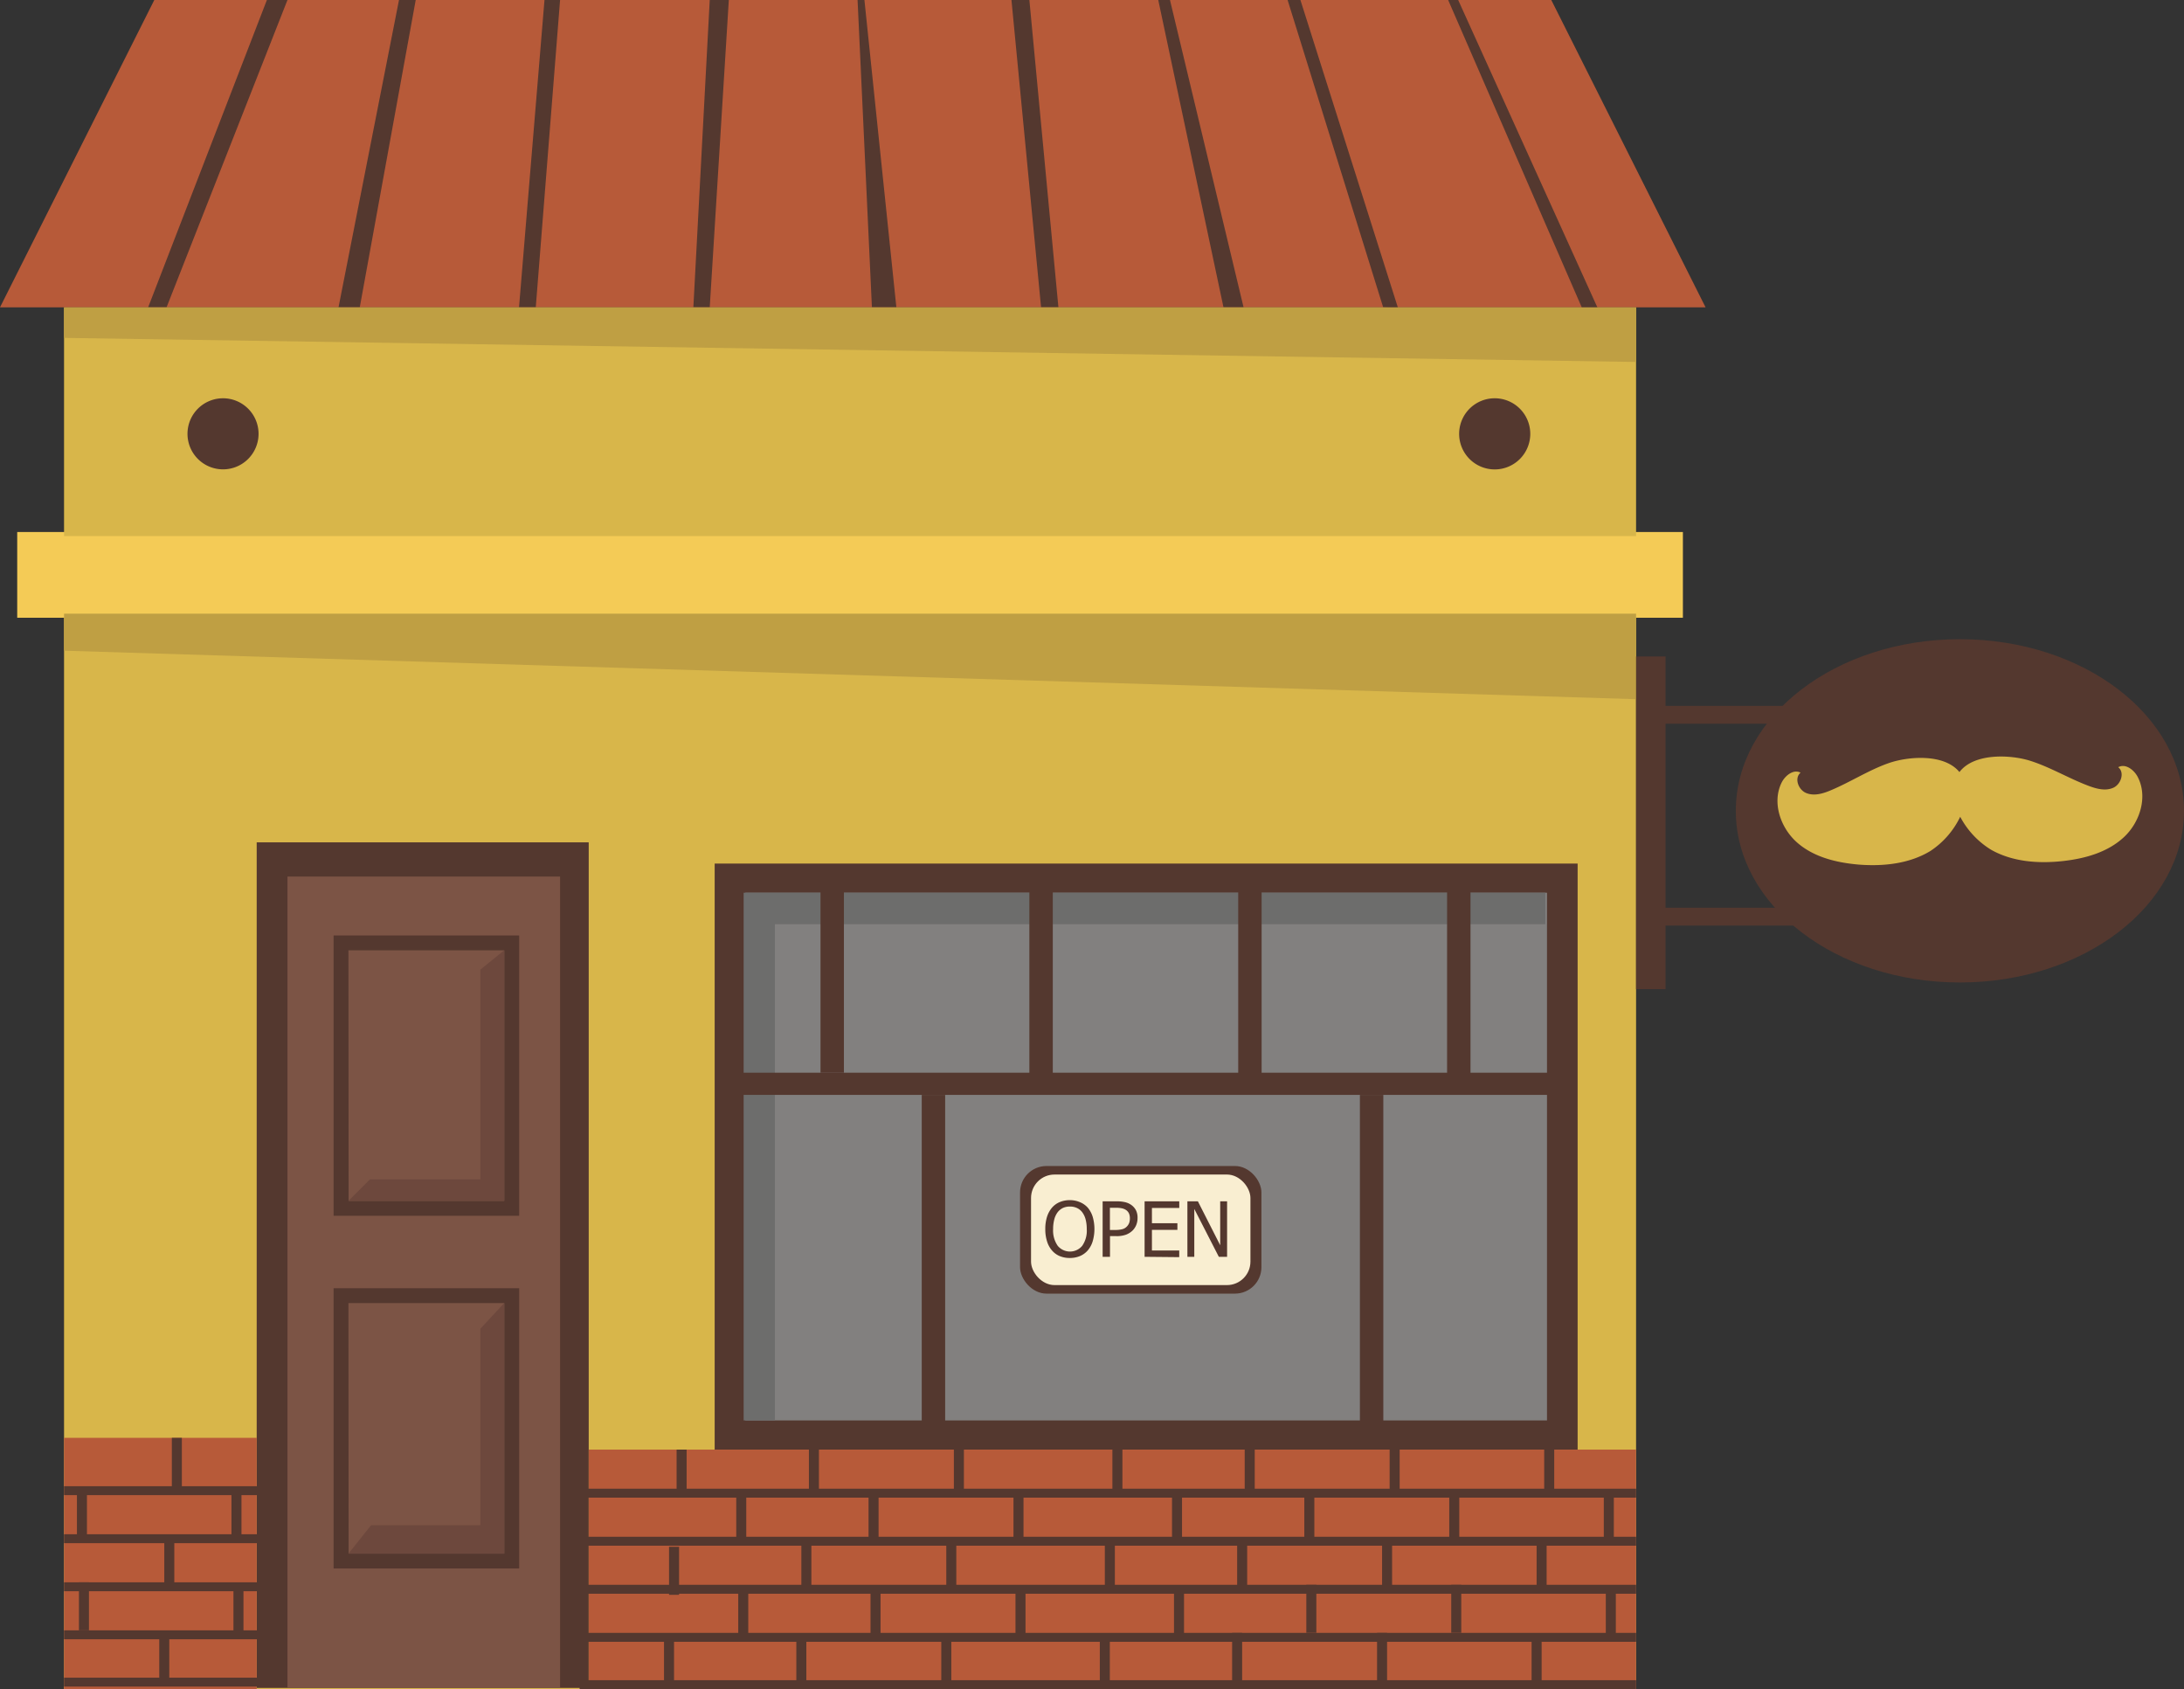 <svg id="Layer_2" data-name="Layer 2" xmlns="http://www.w3.org/2000/svg" viewBox="0 0 655.81 507.11"><rect x="0" y="0" width="655.81" height="507.11" fill="#333333" stroke="none"/><defs><style>.cls-1{fill:#d8b64a;}.cls-2{fill:#f4cb56;}.cls-3{fill:#54382f;}.cls-4{fill:#82807f;}.cls-5{fill:#6d6d6c;}.cls-6{fill:#7c5445;}.cls-7{fill:#6d483d;}.cls-8{fill:#b75a39;}.cls-9{fill:#bf9f43;}.cls-10{fill:#f9eed1;}</style></defs><title>190</title><rect class="cls-1" x="19.23" y="184.24" width="472.05" height="322.86"/><rect class="cls-2" x="5.17" y="159.72" width="500.17" height="25.74"/><rect class="cls-1" x="19.23" y="92.27" width="472.05" height="68.67"/><rect class="cls-3" x="214.6" y="259.26" width="259.13" height="175.94"/><rect class="cls-4" x="223.8" y="268.01" width="240.73" height="158.43"/><polygon class="cls-5" points="232.68 277.47 464.03 277.47 464.03 268.01 223.3 268.01 223.3 426.44 232.68 426.44 232.68 277.47"/><rect class="cls-3" x="219.03" y="322.05" width="250.09" height="6.66"/><rect class="cls-3" x="276.78" y="328.72" width="7.03" height="99.93"/><rect class="cls-3" x="408.35" y="328.72" width="7.03" height="99.93"/><rect class="cls-3" x="246.38" y="264.18" width="7.03" height="57.88"/><rect class="cls-3" x="309.1" y="264.57" width="7.03" height="57.88"/><rect class="cls-3" x="371.81" y="264.57" width="7.03" height="57.88"/><rect class="cls-3" x="434.53" y="264.57" width="7.03" height="57.88"/><rect class="cls-3" x="77.08" y="252.89" width="99.7" height="253.86"/><rect class="cls-6" x="86.32" y="263.16" width="81.86" height="243.59"/><path class="cls-3" d="M342,1144.87H286.27v-84.14H342Zm-51.22-4.46h46.76v-75.22H290.73Z" transform="translate(-186.1 -779.88)"/><path class="cls-3" d="M342,1250.77H286.27v-84.14H342Zm-51.22-4.46h46.76v-75.22H290.73Z" transform="translate(-186.1 -779.88)"/><polygon class="cls-7" points="104.62 360.53 111.1 354.06 144.24 354.06 144.24 291.11 151.39 285.31 151.39 360.53 104.62 360.53"/><polygon class="cls-7" points="104.62 466.44 111.43 457.9 144.24 457.9 144.24 398.92 151.39 391.22 151.39 466.44 104.62 466.44"/><polygon class="cls-8" points="465.82 0 257.51 0 254.64 0 46.33 0 0 92.27 254.64 92.27 257.51 92.27 512.15 92.27 465.82 0"/><rect class="cls-8" x="19.23" y="431.67" width="57.86" height="75.43"/><rect class="cls-8" x="176.78" y="435.2" width="314.5" height="71.91"/><rect class="cls-3" x="174.05" y="446.94" width="317.23" height="2.68"/><rect class="cls-3" x="174.05" y="461.37" width="317.23" height="2.68"/><rect class="cls-3" x="174.05" y="475.79" width="317.23" height="2.68"/><rect class="cls-3" x="174.05" y="490.22" width="317.23" height="2.68"/><rect class="cls-3" x="174.05" y="504.43" width="317.23" height="2.68"/><rect class="cls-3" x="203.17" y="435.2" width="3.01" height="14.43"/><rect class="cls-3" x="242.9" y="433.86" width="3.01" height="14.42"/><rect class="cls-3" x="286.43" y="433.86" width="3.01" height="14.42"/><rect class="cls-3" x="334.03" y="434.53" width="3.01" height="14.42"/><rect class="cls-3" x="373.76" y="433.19" width="3.01" height="14.42"/><rect class="cls-3" x="417.28" y="433.19" width="3.01" height="14.42"/><rect class="cls-3" x="463.69" y="434.53" width="3.01" height="14.42"/><rect class="cls-3" x="221.08" y="449.29" width="3.01" height="14.42"/><rect class="cls-3" x="260.81" y="447.95" width="3.01" height="14.42"/><rect class="cls-3" x="304.33" y="447.95" width="3.01" height="14.42"/><rect class="cls-3" x="351.93" y="448.62" width="3.01" height="14.42"/><rect class="cls-3" x="391.66" y="447.28" width="3.01" height="14.42"/><rect class="cls-3" x="435.18" y="447.28" width="3.01" height="14.42"/><rect class="cls-3" x="481.59" y="448.62" width="3.01" height="14.42"/><rect class="cls-3" x="200.9" y="464.38" width="3.01" height="14.42"/><rect class="cls-3" x="240.63" y="463.04" width="3.01" height="14.42"/><rect class="cls-3" x="284.15" y="463.04" width="3.01" height="14.42"/><rect class="cls-3" x="331.76" y="463.71" width="3.01" height="14.42"/><rect class="cls-3" x="371.49" y="462.37" width="3.01" height="14.43"/><rect class="cls-3" x="415.01" y="462.37" width="3.01" height="14.43"/><rect class="cls-3" x="461.41" y="463.71" width="3.01" height="14.42"/><rect class="cls-3" x="221.68" y="477.8" width="3.01" height="14.42"/><rect class="cls-3" x="261.4" y="476.46" width="3.01" height="14.42"/><rect class="cls-3" x="304.93" y="476.46" width="3.01" height="14.42"/><rect class="cls-3" x="352.53" y="477.13" width="3.01" height="14.43"/><rect class="cls-3" x="392.26" y="475.79" width="3.01" height="14.42"/><rect class="cls-3" x="435.78" y="475.79" width="3.01" height="14.42"/><rect class="cls-3" x="482.19" y="477.13" width="3.01" height="14.43"/><rect class="cls-3" x="199.39" y="492.23" width="3.01" height="14.42"/><rect class="cls-3" x="239.12" y="490.89" width="3.01" height="14.42"/><rect class="cls-3" x="282.65" y="490.89" width="3.01" height="14.42"/><rect class="cls-3" x="330.25" y="491.56" width="3.01" height="14.42"/><rect class="cls-3" x="369.98" y="490.22" width="3.01" height="14.42"/><rect class="cls-3" x="413.5" y="490.22" width="3.01" height="14.42"/><rect class="cls-3" x="459.91" y="491.56" width="3.01" height="14.42"/><rect class="cls-3" x="19.23" y="446.19" width="59.96" height="2.68"/><rect class="cls-3" x="19.23" y="460.61" width="59.96" height="2.68"/><rect class="cls-3" x="19.23" y="475.04" width="59.96" height="2.68"/><rect class="cls-3" x="19.23" y="489.46" width="59.96" height="2.68"/><rect class="cls-3" x="19.23" y="503.67" width="59.96" height="2.68"/><rect class="cls-3" x="51.6" y="431.67" width="3.01" height="16.52"/><rect class="cls-3" x="23.1" y="446.52" width="3.01" height="14.42"/><rect class="cls-3" x="69.5" y="447.86" width="3.01" height="14.43"/><rect class="cls-3" x="49.33" y="462.96" width="3.01" height="14.42"/><rect class="cls-3" x="23.7" y="475.04" width="3.01" height="14.42"/><rect class="cls-3" x="70.1" y="476.38" width="3.01" height="14.42"/><rect class="cls-3" x="47.82" y="490.8" width="3.01" height="14.42"/><polygon class="cls-3" points="44.48 92.27 80.14 0 86.32 0 50.01 92.27 44.48 92.27"/><polygon class="cls-3" points="101.65 92.27 119.81 0 124.83 0 108.03 92.27 101.65 92.27"/><polygon class="cls-3" points="155.85 92.27 163.5 0 168.18 0 160.88 92.27 155.85 92.27"/><polygon class="cls-3" points="208.2 92.27 213.12 0 218.85 0 213.12 92.27 208.2 92.27"/><polygon class="cls-3" points="261.82 92.27 257.51 0 259.57 0 269.16 92.27 261.82 92.27"/><polygon class="cls-3" points="303.72 0 312.61 92.27 317.82 92.27 309.1 0 303.72 0"/><polygon class="cls-3" points="347.8 0 367.39 92.27 373.42 92.27 351.32 0 347.8 0"/><polygon class="cls-3" points="386.64 0 415.34 92.27 419.78 92.4 390.49 0 386.64 0"/><polygon class="cls-3" points="434.85 0 475.02 92.4 479.71 92.4 437.86 0 434.85 0"/><polygon class="cls-9" points="19.23 195.35 491.28 209.91 491.28 184.24 19.23 184.24 19.23 195.35"/><polygon class="cls-9" points="19.23 92.27 19.23 101.44 491.28 108.67 491.28 92.27 19.23 92.27"/><rect class="cls-3" x="306.3" y="350.06" width="72.48" height="38.31" rx="7.94"/><rect class="cls-10" x="309.6" y="352.62" width="65.88" height="33.19" rx="7.05"/><path class="cls-3" d="M512.74,1142.45a7.87,7.87,0,0,1,1.47,2.72,13.2,13.2,0,0,1,0,7.37,7.67,7.67,0,0,1-1.48,2.74,6.4,6.4,0,0,1-2.38,1.71,7.88,7.88,0,0,1-3,.56,7.79,7.79,0,0,1-3.05-.57,6.18,6.18,0,0,1-2.32-1.7,7.47,7.47,0,0,1-1.48-2.73,12,12,0,0,1-.52-3.67,12.1,12.1,0,0,1,.52-3.7,8,8,0,0,1,1.49-2.73,6.27,6.27,0,0,1,2.32-1.68,7.77,7.77,0,0,1,3-.58,7.53,7.53,0,0,1,3.06.6A6.45,6.45,0,0,1,512.74,1142.45Zm-.31,6.43a11.15,11.15,0,0,0-.35-2.93,6.15,6.15,0,0,0-1-2.12,4.24,4.24,0,0,0-1.6-1.29,4.88,4.88,0,0,0-2.09-.43,4.93,4.93,0,0,0-2.11.42,4.45,4.45,0,0,0-1.6,1.3,6.17,6.17,0,0,0-1,2.14,11.21,11.21,0,0,0-.35,2.91,8,8,0,0,0,1.37,5,4.78,4.78,0,0,0,7.38,0A7.91,7.91,0,0,0,512.43,1148.88Z" transform="translate(-186.1 -779.88)"/><path class="cls-3" d="M527.68,1145.56a5.46,5.46,0,0,1-.38,2.06,5.06,5.06,0,0,1-1.07,1.65,5.79,5.79,0,0,1-2,1.28,8.21,8.21,0,0,1-2.94.44h-1.88v6.21h-2.21v-16.66h4.18a10.77,10.77,0,0,1,2.52.25,5.4,5.4,0,0,1,1.83.79,4.62,4.62,0,0,1,1.46,1.62A4.93,4.93,0,0,1,527.68,1145.56Zm-2.3.06a3.52,3.52,0,0,0-.3-1.5,2.57,2.57,0,0,0-.9-1,3.59,3.59,0,0,0-1.22-.49,8.53,8.53,0,0,0-1.74-.15h-1.84v6.66h1.51a8.52,8.52,0,0,0,2.17-.22,2.87,2.87,0,0,0,1.38-.78,3.14,3.14,0,0,0,.72-1.09A4.18,4.18,0,0,0,525.38,1145.62Z" transform="translate(-186.1 -779.88)"/><path class="cls-3" d="M529.8,1157.2v-16.66h10.41v2H532v4.57h7.65v2H532v6.19h8.2v2Z" transform="translate(-186.1 -779.88)"/><path class="cls-3" d="M554.57,1157.2h-2.48l-7.37-14.37v14.37h-2.07v-16.66h3.15l6.7,13.19v-13.19h2.07Z" transform="translate(-186.1 -779.88)"/><ellipse class="cls-3" cx="588.52" cy="243.43" rx="67.29" ry="51.53"/><path class="cls-1" d="M828,1013.11c-1.12-2.15-3.73-4.11-5.84-2.89,2,1.57.84,5.12-1.48,6.16s-5,.34-7.39-.56c-6-2.25-11.48-5.6-17.54-7.53-5.9-1.87-16.88-2.41-21.27,3.38-4.6-5.64-15.55-4.72-21.38-2.64-6,2.13-11.4,5.67-17.27,8.12-2.35,1-5,1.78-7.37.81s-3.64-4.47-1.69-6.11c-2.15-1.14-4.69.9-5.74,3.09-2.88,6-.24,13.57,4.77,17.94s11.83,6,18.46,6.57c7.41.57,15.2-.24,21.55-4.12a25.6,25.6,0,0,0,8.9-10.24A25.58,25.58,0,0,0,784,1035c6.47,3.66,14.29,4.2,21.68,3.37,6.6-.74,13.37-2.65,18.22-7.19S831.09,1019,828,1013.11Z" transform="translate(-186.1 -779.88)"/><rect class="cls-3" x="491.28" y="197.08" width="8.85" height="99.88"/><rect class="cls-3" x="497.79" y="211.92" width="54.91" height="5.36"/><rect class="cls-3" x="493.77" y="272.52" width="54.91" height="5.36"/><path class="cls-3" d="M645.61,910.12a10.68,10.68,0,1,1-10.68-10.67A10.68,10.68,0,0,1,645.61,910.12Z" transform="translate(-186.1 -779.88)"/><path class="cls-3" d="M263.74,910.12a10.67,10.67,0,1,1-10.67-10.67A10.68,10.68,0,0,1,263.74,910.12Z" transform="translate(-186.1 -779.88)"/></svg>